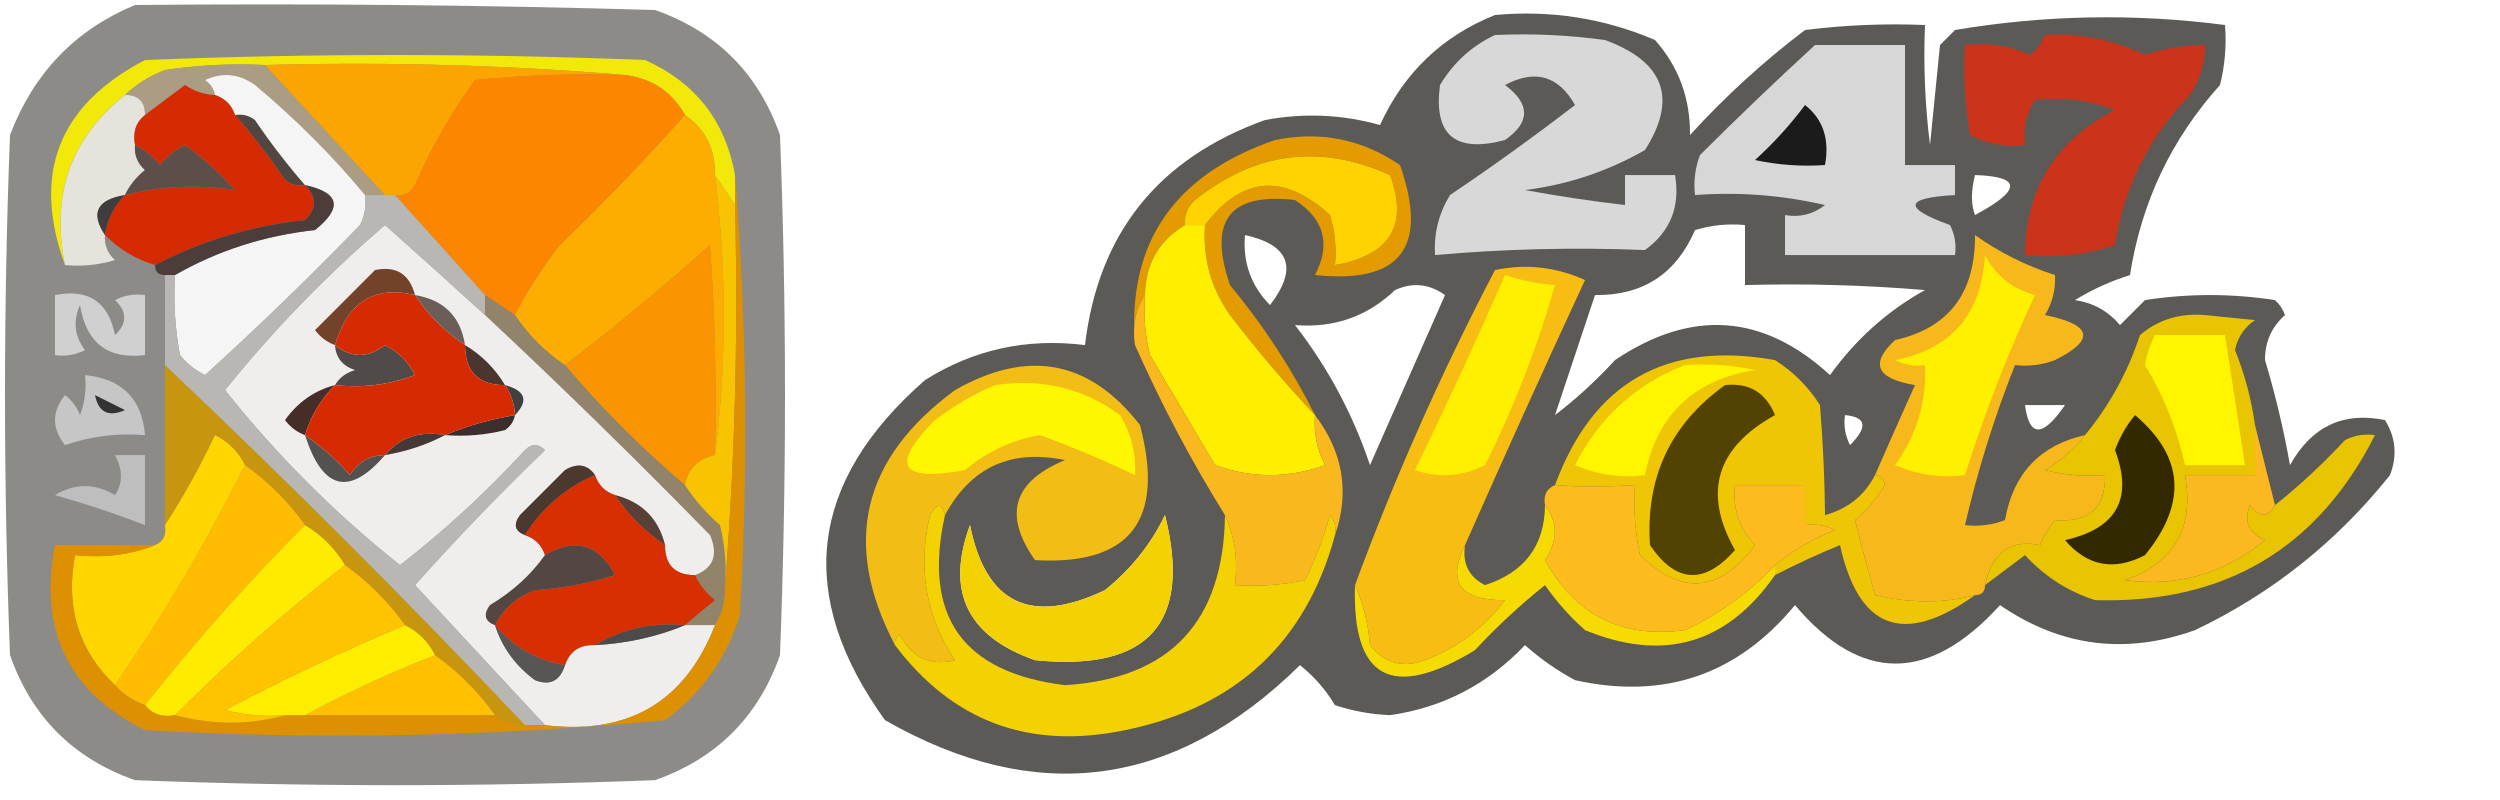 <svg width="1634" height="523" viewBox="0 0 1634 523" fill="none" xmlns="http://www.w3.org/2000/svg">
<path opacity="0.471" fill-rule="evenodd" clip-rule="evenodd" d="M88.236 3.268C201.547 2.179 314.838 3.268 428.108 6.536C468.413 20.701 495.646 47.941 509.808 88.255C514.165 201.572 514.165 314.889 509.808 428.205C495.646 468.52 468.413 495.759 428.108 509.924C314.817 514.283 201.526 514.283 88.236 509.924C47.93 495.759 20.697 468.52 6.536 428.205C2.178 314.889 2.178 201.572 6.536 88.255C21.916 47.823 49.149 19.494 88.236 3.268Z" fill="#0C0902"/>
<path opacity="0.671" fill-rule="evenodd" clip-rule="evenodd" d="M977.132 9.806C1013.55 6.469 1048.41 11.917 1081.71 26.15C1097.2 43.634 1104.83 64.336 1104.58 88.256C1127.68 62.963 1152.73 40.082 1179.75 19.612C1205.8 16.351 1231.94 15.261 1258.18 16.343C1257.09 42.584 1258.19 68.734 1261.45 94.793C1263.62 73.002 1265.81 51.21 1267.98 29.419C1271.25 26.15 1274.52 22.881 1277.79 19.612C1336.37 9.75 1395.19 8.661 1454.26 16.343C1455.32 29.597 1454.23 42.672 1450.99 55.569C1419.13 90.987 1399.52 132.391 1392.17 179.781C1379.44 183.767 1367.46 189.215 1356.22 196.125C1368.17 197.913 1377.98 203.36 1385.63 212.469C1391.08 207.021 1396.53 201.572 1401.97 196.125C1430.29 191.766 1458.62 191.766 1486.94 196.125C1489.93 198.831 1492.11 202.1 1493.48 205.931C1484.72 213.696 1480.36 223.502 1480.4 235.35C1487.19 257.894 1492.63 280.775 1496.74 303.993C1510.87 278.704 1531.57 268.898 1558.84 274.575C1565.87 285.859 1566.96 297.844 1562.1 310.531C1527.15 354.259 1484.67 388.036 1434.65 411.862C1389.27 428.117 1346.79 422.669 1307.2 395.518C1260.92 446.442 1216.26 446.442 1173.21 395.518C1135.56 441.125 1087.63 457.468 1029.42 444.55C1017.62 438.195 1006.73 430.568 996.74 421.668C972.341 447.292 942.929 462.546 908.504 467.431C896.124 466.909 884.144 464.73 872.556 460.893C866.418 450.738 858.791 442.022 849.68 434.743C767.718 515.19 677.306 527.175 578.436 470.7C519.704 389.152 528.418 315.061 604.58 248.425C636.313 228.426 671.175 220.799 709.156 225.544C717.783 152.573 756.999 103.542 826.804 78.45C852.144 73.686 877.203 74.776 901.968 81.719C917.589 47.563 942.648 23.592 977.132 9.806ZM1290.86 114.406C1321.47 115.406 1321.47 124.123 1290.86 140.556C1288.21 133.643 1288.21 124.926 1290.86 114.406ZM1016.35 271.306C1025.11 245.087 1033.82 218.937 1042.49 192.856C1073.72 193.22 1095.51 179.055 1107.85 150.362C1118.53 147.136 1129.43 146.046 1140.53 147.094C1140.53 160.169 1140.53 173.243 1140.53 186.318C1179.81 185.232 1219.02 186.322 1258.18 189.587C1233.64 203.211 1212.94 221.734 1196.09 245.156C1152.42 205.051 1105.58 201.782 1055.56 235.35C1043.34 248.684 1030.27 260.669 1016.35 271.306ZM813.732 153.631C843.085 160.159 848.536 175.413 830.072 199.393C817.634 186.704 812.189 171.45 813.732 153.631ZM846.412 212.469C871.863 214.519 893.647 206.892 911.772 189.587C923.268 184.374 934.164 185.463 944.452 192.856C928.112 229.902 911.772 266.947 895.432 303.993C884.19 270.603 867.85 240.095 846.412 212.469ZM1349.68 264.768C1335.06 285.998 1326.34 285.998 1323.54 264.768C1332.25 264.768 1340.97 264.768 1349.68 264.768ZM1205.89 271.306C1219.92 272.59 1221 279.127 1209.16 290.918C1206 284.721 1204.92 278.183 1205.89 271.306ZM761.444 336.681C779.104 407.342 750.783 438.94 676.476 431.475C632.127 415.916 617.965 386.497 633.992 343.219C644.319 394.677 673.73 408.842 722.228 385.712C739.182 372.072 752.254 355.728 761.444 336.681Z" fill="#0C0903"/>
<path fill-rule="evenodd" clip-rule="evenodd" d="M480.397 114.407C480.397 120.945 480.397 127.482 480.397 134.02C476.039 127.482 471.682 120.945 467.325 114.407C467.58 97.481 461.044 84.406 447.717 75.182C439.206 60.004 426.134 51.287 408.501 49.032C331.234 42.527 252.802 40.348 173.205 42.495C151.31 41.416 129.524 42.505 107.845 45.763C97.607 49.739 88.892 55.187 81.701 62.107C46.238 90.301 33.166 127.346 42.485 173.245C20.723 113.466 38.152 68.793 94.773 39.226C203.706 34.867 312.639 34.867 421.573 39.226C454.503 53.904 474.111 78.964 480.397 114.407Z" fill="#F2E90A"/>
<path fill-rule="evenodd" clip-rule="evenodd" d="M173.203 42.492C199.347 70.821 225.491 99.151 251.635 127.48C247.278 127.48 242.921 127.48 238.563 127.48C217.091 101.644 193.126 77.674 166.667 55.567C156.376 48.174 145.483 47.085 133.987 52.299C137.621 54.8 139.8 58.069 140.523 62.105C133.443 61.847 126.907 59.668 120.915 55.567C112.08 62.264 103.365 68.802 94.771 75.18C94.771 66.463 90.414 62.105 81.699 62.105C88.89 55.185 97.605 49.737 107.843 45.761C129.522 42.503 151.308 41.414 173.203 42.492Z" fill="#AB9D84"/>
<path fill-rule="evenodd" clip-rule="evenodd" d="M173.203 42.494C252.8 40.347 331.232 42.527 408.499 49.032C375.747 47.947 343.067 49.037 310.459 52.301C294.908 73.585 281.836 96.466 271.243 120.944C268.257 126.158 263.899 128.338 258.171 127.482C255.993 127.482 253.814 127.482 251.635 127.482C225.491 99.153 199.347 70.823 173.203 42.494Z" fill="#FCA500"/>
<path fill-rule="evenodd" clip-rule="evenodd" d="M81.701 62.105C90.415 62.105 94.773 66.464 94.773 75.18C88.864 79.816 86.686 86.353 88.237 94.793C87.676 101.304 89.855 106.751 94.773 111.137C89.018 115.767 84.66 121.215 81.701 127.48C63.34 130.473 58.983 139.19 68.629 153.63C68.068 160.141 70.247 165.589 75.165 169.974C64.484 173.2 53.591 174.29 42.485 173.243C33.166 127.344 46.238 90.299 81.701 62.105Z" fill="#E4E3DC"/>
<path fill-rule="evenodd" clip-rule="evenodd" d="M408.5 49.031C426.133 51.286 439.205 60.002 447.716 75.181C421.812 104.368 394.58 132.697 366.016 160.168C354.579 174.775 344.775 190.029 336.604 205.931C330.068 201.572 323.532 197.214 316.996 192.856C297.388 171.064 277.78 149.272 258.172 127.481C263.9 128.337 268.258 126.157 271.244 120.943C281.837 96.465 294.909 73.584 310.46 52.3C343.067 49.036 375.747 47.946 408.5 49.031Z" fill="#FD8600"/>
<path fill-rule="evenodd" clip-rule="evenodd" d="M153.596 75.181C158.425 74.325 162.783 75.415 166.668 78.45C176.827 93.4 187.721 107.565 199.348 120.944C194.518 121.8 190.161 120.71 186.276 117.675C176.116 102.724 165.223 88.56 153.596 75.181Z" fill="#524641"/>
<path fill-rule="evenodd" clip-rule="evenodd" d="M238.564 127.482C239.541 134.36 238.451 140.897 235.296 147.095C202.519 180.971 168.75 213.658 133.988 245.157C127.598 242.041 122.151 237.683 117.648 232.082C114.397 214.784 113.307 197.35 114.38 179.782C142.273 163.788 172.775 153.981 205.884 150.363C224.14 135.722 221.961 125.916 199.348 120.945C187.721 107.566 176.827 93.402 166.668 78.451C162.783 75.416 158.425 74.326 153.596 75.182C151.417 68.645 147.06 64.286 140.524 62.107C139.8 58.071 137.622 54.802 133.988 52.301C145.483 47.087 156.377 48.177 166.668 55.57C193.127 77.676 217.091 101.647 238.564 127.482Z" fill="#F5F5F5"/>
<path fill-rule="evenodd" clip-rule="evenodd" d="M140.525 62.108C147.061 64.287 151.418 68.645 153.597 75.183C165.224 88.562 176.117 102.726 186.277 117.677C190.162 120.712 194.519 121.802 199.349 120.945C207.089 128.711 207.089 136.338 199.349 143.827C164.296 147.521 131.616 157.327 101.309 173.245C88.817 169.486 77.923 162.949 68.629 153.633C70.151 143.423 74.508 134.706 81.701 127.483C105.483 121.571 129.448 120.482 153.597 124.214C143.679 113.198 132.786 103.391 120.917 94.795C114.527 97.912 109.081 102.27 104.577 107.87C99.948 102.114 94.501 97.755 88.237 94.795C86.686 86.355 88.864 79.818 94.773 75.183C103.367 68.805 112.082 62.267 120.917 55.57C126.909 59.671 133.445 61.85 140.525 62.108Z" fill="#D62B02"/>
<path fill-rule="evenodd" clip-rule="evenodd" d="M1186.28 29.418C1205.89 29.418 1225.5 29.418 1245.11 29.418C1245.11 55.568 1245.11 81.718 1245.11 107.868C1256 107.868 1266.89 107.868 1277.79 107.868C1277.79 114.405 1277.79 120.943 1277.79 127.48C1244.59 129.327 1243.5 135.865 1274.52 147.093C1277.68 153.291 1278.76 159.828 1277.79 166.705C1240.75 166.705 1203.72 166.705 1166.68 166.705C1166.68 157.989 1166.68 149.272 1166.68 140.555C1176.34 142.268 1185.05 140.089 1192.82 134.018C1164.83 127.531 1136.51 125.352 1107.85 127.48C1106.83 118.502 1107.92 109.785 1111.12 101.33C1136.03 76.502 1161.09 52.531 1186.28 29.418Z" fill="#D7D7D7"/>
<path opacity="0.969" fill-rule="evenodd" clip-rule="evenodd" d="M1179.75 68.644C1191.57 77.914 1195.92 90.989 1192.82 107.87C1177.42 108.937 1162.17 107.847 1147.07 104.601C1159.31 93.462 1170.21 81.476 1179.75 68.644Z" fill="#161616"/>
<path fill-rule="evenodd" clip-rule="evenodd" d="M88.235 94.793C94.499 97.753 99.946 102.112 104.575 107.868C109.079 102.267 114.526 97.909 120.915 94.793C132.784 103.389 143.677 113.195 153.595 124.212C129.447 120.479 105.482 121.569 81.699 127.48C84.659 121.215 89.016 115.767 94.771 111.137C89.853 106.751 87.674 101.304 88.235 94.793Z" fill="#5E4E4A"/>
<path fill-rule="evenodd" clip-rule="evenodd" d="M859.484 271.305C840.079 250.765 821.562 228.973 803.928 205.93C791.457 188.237 786.013 168.624 787.588 147.093C811.739 115.183 838.968 113.004 869.288 140.555C872.517 151.238 873.602 162.134 872.556 173.243C908.7 166.788 920.681 147.176 908.504 114.405C862.948 93.799 820.464 99.246 781.052 130.749C776.137 135.135 773.954 140.582 774.516 147.093C757.444 157.24 748.732 172.494 748.372 192.855C742.156 202.13 739.98 213.026 741.836 225.543C736.66 158.991 767.163 114.318 833.34 91.524C862.909 85.474 890.144 90.922 915.04 107.868C933.949 161.716 915.432 185.687 859.484 179.78C869.974 159.643 865.615 143.299 846.412 130.749C803.582 125.76 789.425 144.283 803.928 186.318C825.837 212.786 844.353 241.115 859.484 271.305Z" fill="#E49B00"/>
<path fill-rule="evenodd" clip-rule="evenodd" d="M787.588 147.095C783.229 147.095 778.876 147.095 774.516 147.095C773.954 140.584 776.137 135.136 781.052 130.751C820.464 99.248 862.948 93.8 908.504 114.407C920.681 147.178 908.7 166.79 872.556 173.245C873.602 162.136 872.517 151.24 869.288 140.557C838.968 113.006 811.739 115.185 787.588 147.095Z" fill="#FFD200"/>
<path fill-rule="evenodd" clip-rule="evenodd" d="M977.133 22.88C1001.2 21.799 1025.16 22.889 1049.03 26.149C1087.86 40.448 1096.58 64.419 1075.17 98.061C1050.78 112.004 1024.64 120.721 996.741 124.211C1018.49 128.201 1040.28 131.47 1062.1 134.018C1062.1 127.48 1062.1 120.943 1062.1 114.405C1073 114.405 1083.89 114.405 1094.78 114.405C1098.32 135.009 1091.78 151.352 1075.17 163.436C1029.24 161.569 983.486 162.658 937.917 166.705C937.08 152.619 940.348 139.544 947.721 127.48C975.78 108.589 1003.01 88.977 1029.42 68.643C1018.58 49.466 1003.32 45.108 983.669 55.568C1000.3 67.935 1000.3 79.921 983.669 91.524C951.002 100.217 936.845 88.232 941.185 55.568C950.022 40.865 962.002 29.969 977.133 22.88Z" fill="#D8D8D8"/>
<path fill-rule="evenodd" clip-rule="evenodd" d="M81.7 127.48C74.507 134.704 70.15 143.42 68.628 153.63C58.982 139.19 63.339 130.473 81.7 127.48Z" fill="#413D3D"/>
<path fill-rule="evenodd" clip-rule="evenodd" d="M1336.61 22.88C1359.57 21.621 1381.36 25.979 1401.97 35.955C1414.74 31.669 1427.81 29.489 1441.19 29.417C1441.25 41.239 1437.98 52.135 1431.38 62.105C1404.63 89.486 1388.29 122.174 1382.36 160.167C1363.23 166.601 1343.62 168.78 1323.54 166.705C1323.98 123.354 1343.59 91.757 1382.36 71.911C1365.2 65.406 1347.77 63.227 1330.08 65.373C1324.32 74.239 1322.14 84.045 1323.54 94.792C1310.68 96.357 1298.7 94.178 1287.59 88.254C1284.34 68.762 1283.25 49.15 1284.32 29.417C1299.3 27.741 1313.47 29.92 1326.81 35.955C1331.49 32.397 1334.76 28.038 1336.61 22.88Z" fill="#CB331A"/>
<path fill-rule="evenodd" clip-rule="evenodd" d="M199.349 120.945C221.962 125.916 224.141 135.723 205.885 150.364C172.776 153.982 142.274 163.788 114.381 179.783C112.202 179.783 110.023 179.783 107.845 179.783C103.487 179.783 101.309 177.604 101.309 173.245C131.615 157.327 164.295 147.521 199.349 143.827C207.089 136.338 207.089 128.711 199.349 120.945Z" fill="#4C3D3A"/>
<path fill-rule="evenodd" clip-rule="evenodd" d="M447.716 75.18C461.042 84.404 467.578 97.479 467.324 114.405C474.943 176.437 474.943 237.454 467.324 297.455C468.41 251.641 467.321 205.878 464.056 160.167C433.292 187.702 401.701 213.852 369.284 238.617C356.212 229.901 345.318 219.005 336.604 205.93C344.775 190.028 354.579 174.774 366.016 160.167C394.579 132.695 421.812 104.366 447.716 75.18Z" fill="#FDAD00"/>
<path fill-rule="evenodd" clip-rule="evenodd" d="M35.947 192.857C57.783 188.561 70.855 197.278 75.163 219.007C83.209 211.484 83.209 203.857 75.163 196.125C81.359 192.969 87.895 191.879 94.771 192.857C94.771 205.932 94.771 219.007 94.771 232.082C70.431 235.022 56.27 224.127 52.287 199.394C47.579 209.935 48.669 219.741 55.555 228.813C49.359 231.969 42.823 233.059 35.947 232.082C35.947 219.007 35.947 205.932 35.947 192.857Z" fill="#D0D0D0"/>
<path fill-rule="evenodd" clip-rule="evenodd" d="M467.323 297.455C456.279 299.785 449.743 306.323 447.715 317.068C419.393 293.097 393.249 266.947 369.283 238.618C401.701 213.853 433.292 187.703 464.055 160.168C467.321 205.879 468.41 251.641 467.323 297.455Z" fill="#FA9400"/>
<path fill-rule="evenodd" clip-rule="evenodd" d="M774.516 147.094C778.875 147.094 783.228 147.094 787.588 147.094C786.012 168.625 791.457 188.238 803.928 205.931C821.562 228.974 840.078 250.766 859.484 271.306C858.549 282.828 860.732 293.724 866.02 303.994C842.052 312.71 818.091 312.71 794.124 303.994C779.96 280.023 765.803 256.052 751.64 232.081C748.404 219.185 747.313 206.11 748.372 192.856C748.731 172.495 757.444 157.241 774.516 147.094Z" fill="#FFEE00"/>
<path fill-rule="evenodd" clip-rule="evenodd" d="M55.555 245.156C79.771 247.585 92.843 260.66 94.771 284.381C76.802 282.903 59.373 285.082 42.483 290.919C33.769 280.023 33.769 269.127 42.483 258.231C47.009 261.665 50.277 266.023 52.287 271.306C55.49 262.852 56.579 254.135 55.555 245.156Z" fill="#C6C6C6"/>
<path fill-rule="evenodd" clip-rule="evenodd" d="M62.092 258.23C68.454 261.412 74.99 264.681 81.7 268.037C70.866 272.778 64.331 269.509 62.092 258.23Z" fill="#333333"/>
<path fill-rule="evenodd" clip-rule="evenodd" d="M316.996 192.855C323.532 197.214 330.068 201.572 336.604 205.93C345.319 219.005 356.212 229.902 369.284 238.618C393.25 266.947 419.394 293.097 447.716 317.068C453.976 326.623 461.601 335.34 470.592 343.218C473.831 356.114 474.92 369.189 473.86 382.443C474.301 391.979 472.122 400.696 467.324 408.593C460.788 408.593 454.252 408.593 447.716 408.593C453.79 403.266 460.326 397.818 467.324 392.249C461.569 387.619 457.212 382.171 454.252 375.905C466.306 371.304 469.574 362.587 464.056 349.755C415.721 300.311 366.701 252.37 316.996 205.93C316.996 201.572 316.996 197.214 316.996 192.855Z" fill="#92846B"/>
<path fill-rule="evenodd" clip-rule="evenodd" d="M316.997 205.931C366.702 252.37 415.722 300.312 464.057 349.756C469.574 362.588 466.306 371.305 454.253 375.906C441.181 375.906 434.645 369.369 434.645 356.294C430.436 339.009 419.542 328.113 401.965 323.606C395.429 321.427 391.071 317.069 388.893 310.531C383.987 303.513 377.451 302.424 369.285 307.262C359.481 317.069 349.677 326.875 339.873 336.681C335.352 342.806 336.441 347.163 343.141 349.756C349.677 351.935 354.034 356.294 356.213 362.831C347.048 375.794 335.065 386.69 320.265 395.519C315.744 401.643 316.833 406.001 323.533 408.594C328.125 423.079 336.839 435.064 349.677 444.55C359.465 448.372 366.001 445.104 369.285 434.744C372.377 425.55 378.913 421.191 388.893 421.669C409.986 420.517 429.594 416.159 447.717 408.594C454.253 408.594 460.789 408.594 467.325 408.594C447.82 458.709 410.782 480.5 356.213 473.969C328.033 443.593 299.709 413.084 271.245 382.444C298.377 352.033 326.701 322.614 356.213 294.188C351.855 289.829 347.498 289.829 343.141 294.188C317.791 321.739 290.558 346.8 261.441 369.369C218.957 335.591 180.83 297.456 147.061 254.963C178.455 215.93 213.313 179.973 251.637 147.094C273.899 166.817 295.686 186.43 316.997 205.931Z" fill="#EFEEED"/>
<path fill-rule="evenodd" clip-rule="evenodd" d="M336.604 271.305C335.88 275.341 333.702 278.61 330.068 281.111C317.174 284.35 304.102 285.439 290.852 284.38C304.948 278.452 320.2 274.094 336.604 271.305Z" fill="#3C2E2C"/>
<path fill-rule="evenodd" clip-rule="evenodd" d="M218.955 251.695C209.642 260.992 203.106 271.888 199.347 284.383C194.19 282.534 189.832 279.265 186.275 274.577C194.702 262.795 205.595 255.168 218.955 251.695Z" fill="#472D27"/>
<path fill-rule="evenodd" clip-rule="evenodd" d="M330.068 251.695C343.479 255.309 345.658 261.846 336.604 271.308C336.232 264.058 334.054 257.52 330.068 251.695Z" fill="#404040"/>
<path fill-rule="evenodd" clip-rule="evenodd" d="M218.955 225.543C229.639 234.137 240.533 234.137 251.635 225.543C260.35 229.902 266.886 236.439 271.243 245.155C254.338 251.562 236.909 253.742 218.955 251.693C221.684 246.976 226.041 243.707 232.027 241.887C223.818 239.161 219.461 233.714 218.955 225.543Z" fill="#504A48"/>
<path fill-rule="evenodd" clip-rule="evenodd" d="M303.924 225.543C314.817 232.08 323.532 240.797 330.068 251.693C312.8 251.773 304.085 243.057 303.924 225.543Z" fill="#4B362F"/>
<path fill-rule="evenodd" clip-rule="evenodd" d="M271.244 192.856C279.64 205.614 290.534 216.51 303.924 225.543C304.084 243.057 312.8 251.774 330.068 251.693C334.053 257.518 336.232 264.056 336.604 271.306C320.2 274.095 304.948 278.453 290.852 284.381C274.446 281.462 261.374 285.82 251.636 297.456C241.718 297.525 234.092 301.883 228.76 310.531C219.797 300.454 209.993 291.737 199.348 284.381C203.106 271.886 209.642 260.989 218.956 251.693C236.909 253.742 254.338 251.562 271.244 245.156C266.886 236.439 260.35 229.902 251.636 225.543C240.534 234.137 229.64 234.137 218.956 225.543C227.235 197.323 244.665 186.427 271.244 192.856Z" fill="#D62A02"/>
<path fill-rule="evenodd" clip-rule="evenodd" d="M271.244 192.855C290.181 196.001 301.074 206.896 303.924 225.543C290.534 216.509 279.641 205.614 271.244 192.855Z" fill="#6B5E59"/>
<path fill-rule="evenodd" clip-rule="evenodd" d="M271.245 192.856C244.666 186.427 227.237 197.323 218.957 225.544C213.799 223.695 209.442 220.426 205.885 215.738C218.957 202.663 232.029 189.588 245.101 176.513C258.919 173.624 267.634 179.071 271.245 192.856Z" fill="#73422A"/>
<path fill-rule="evenodd" clip-rule="evenodd" d="M199.348 284.383C209.993 291.739 219.797 300.456 228.76 310.533C234.092 301.885 241.718 297.527 251.636 297.458C228.252 324.6 210.823 320.242 199.348 284.383Z" fill="#545151"/>
<path fill-rule="evenodd" clip-rule="evenodd" d="M290.853 284.382C279.072 290.646 266 295.005 251.637 297.457C261.375 285.822 274.447 281.463 290.853 284.382Z" fill="#443937"/>
<path fill-rule="evenodd" clip-rule="evenodd" d="M75.163 297.457C81.699 297.457 88.235 297.457 94.771 297.457C94.771 312.711 94.771 327.966 94.771 343.22C75.901 335.901 56.293 329.363 35.947 323.607C48.916 315.723 61.987 315.723 75.163 323.607C80.337 315.763 80.337 307.047 75.163 297.457Z" fill="#BEBEBE"/>
<path fill-rule="evenodd" clip-rule="evenodd" d="M107.844 238.617C188.454 314.888 266.886 393.338 343.14 473.967C335.891 473.595 329.355 471.416 323.532 467.43C312.638 452.176 299.566 439.101 284.316 428.205C279.958 419.488 273.422 412.951 264.708 408.592C253.814 393.338 240.742 380.263 225.492 369.367C218.956 358.471 210.241 349.755 199.348 343.217C188.454 327.963 175.382 314.888 160.132 303.992C155.915 295.416 149.379 288.879 140.524 284.38C130.799 305.051 119.906 324.664 107.844 343.217C107.844 308.351 107.844 273.484 107.844 238.617Z" fill="#C8950F"/>
<path fill-rule="evenodd" clip-rule="evenodd" d="M467.325 114.406C471.682 120.944 476.039 127.481 480.397 134.019C482.545 217.988 480.367 300.797 473.861 382.444C474.92 369.19 473.831 356.115 470.593 343.219C461.602 335.34 453.976 326.624 447.717 317.069C449.744 306.324 456.28 299.786 467.325 297.456C474.944 237.455 474.944 176.439 467.325 114.406Z" fill="#F8C300"/>
<path fill-rule="evenodd" clip-rule="evenodd" d="M617.652 336.681C615.625 328.586 612.357 328.586 607.848 336.681C599.655 371.324 605.102 402.922 624.188 431.475C608.479 435.595 596.497 430.147 588.24 415.131C585.633 416.625 584.544 418.804 584.972 421.669C550.14 355.392 563.212 299.823 624.188 254.963C671.874 227.792 712.182 235.418 745.104 277.844C761.529 340.229 738.653 369.648 676.476 366.1C655.56 336.492 662.096 314.7 696.084 300.725C660.717 293.361 634.574 305.346 617.652 336.681Z" fill="#F2BD15"/>
<path fill-rule="evenodd" clip-rule="evenodd" d="M650.333 251.693C680.804 247.144 708.039 253.681 732.033 271.305C739.405 283.369 742.673 296.444 741.837 310.53C722.222 301.105 701.529 292.389 679.745 284.38C661.32 287.604 644.978 295.231 630.725 307.262C588.179 315.148 581.643 304.252 611.117 274.574C623.744 265.039 636.816 257.412 650.333 251.693Z" fill="#FFF601"/>
<path fill-rule="evenodd" clip-rule="evenodd" d="M238.564 127.48C242.921 127.48 247.278 127.48 251.636 127.48C253.814 127.48 255.993 127.48 258.172 127.48C277.78 149.272 297.388 171.064 316.996 192.855C316.996 197.214 316.996 201.572 316.996 205.93C295.685 186.429 273.899 166.817 251.636 147.093C213.313 179.973 178.454 215.929 147.06 254.962C180.829 297.455 218.956 335.591 261.44 369.368C290.557 346.799 317.791 321.738 343.14 294.187C347.497 289.828 351.854 289.828 356.212 294.187C326.7 322.613 298.377 352.032 271.244 382.443C299.709 413.084 328.032 443.592 356.212 473.968C351.854 473.968 347.497 473.968 343.14 473.968C266.886 393.339 188.454 314.889 107.844 238.618C107.844 219.005 107.844 199.393 107.844 179.78C110.022 179.78 112.201 179.78 114.38 179.78C113.307 197.349 114.397 214.782 117.648 232.08C122.152 237.681 127.598 242.039 133.988 245.155C168.75 213.656 202.52 180.969 235.296 147.093C238.451 140.895 239.541 134.358 238.564 127.48Z" fill="#B8B7B3"/>
<path fill-rule="evenodd" clip-rule="evenodd" d="M1225.5 310.531C1229.05 310.923 1231.23 313.102 1232.04 317.069C1226.72 325.658 1220.19 333.285 1212.43 339.95C1216.48 356.116 1220.83 372.46 1225.5 388.981C1249.01 394.412 1270.79 394.412 1290.86 388.981C1244.28 422.319 1214.87 411.423 1202.62 356.294C1188.11 362.216 1173.94 368.754 1160.14 375.906C1160.14 373.727 1160.14 371.548 1160.14 369.369C1171.53 359.842 1184.6 352.214 1199.36 346.487C1193.16 343.331 1186.62 342.241 1179.75 343.219C1179.75 334.502 1179.75 325.785 1179.75 317.069C1164.5 317.069 1149.24 317.069 1134 317.069C1132.34 332.283 1136.7 345.358 1147.07 356.294C1124.05 387.3 1099 389.479 1071.9 362.831C1068.66 347.731 1067.57 332.476 1068.64 317.069C1049.18 318.275 1031.75 318.275 1016.35 317.069C1041.18 249.829 1089.11 222.589 1160.14 235.35C1172.12 242.977 1181.92 252.783 1189.55 264.769C1191.55 289.847 1192.64 313.818 1192.82 336.681C1207.76 332.544 1218.65 323.827 1225.5 310.531Z" fill="#EEC605"/>
<path fill-rule="evenodd" clip-rule="evenodd" d="M1101.32 238.619C1116.72 237.551 1131.97 238.641 1147.07 241.888C1106.9 248.292 1082.94 271.173 1075.17 310.531C1059.33 312.542 1044.08 310.363 1029.42 303.994C1045.37 272.763 1069.33 250.971 1101.32 238.619Z" fill="#FFF501"/>
<path opacity="0.704" fill-rule="evenodd" clip-rule="evenodd" d="M1127.46 251.693C1143.22 250.02 1154.12 256.557 1160.14 271.306C1121.58 292.679 1112.86 322.098 1134 359.562C1113.88 382.292 1095.36 381.202 1078.44 356.293C1075.47 312.138 1091.81 277.271 1127.46 251.693Z" fill="#120E02"/>
<path fill-rule="evenodd" clip-rule="evenodd" d="M388.893 310.531C369.759 318.751 354.509 331.826 343.141 349.756C336.442 347.164 335.352 342.806 339.873 336.681C349.677 326.875 359.481 317.069 369.285 307.263C377.451 302.424 383.987 303.513 388.893 310.531Z" fill="#4B3930"/>
<path fill-rule="evenodd" clip-rule="evenodd" d="M401.965 323.605C419.543 328.112 430.436 339.008 434.645 356.293C421.255 347.259 410.362 336.364 401.965 323.605Z" fill="#584036"/>
<path fill-rule="evenodd" clip-rule="evenodd" d="M160.132 303.992C175.383 314.888 188.455 327.963 199.348 343.217C162.25 380.331 127.392 419.556 94.772 460.892C86.867 458.067 80.331 453.709 75.164 447.817C106.759 402.083 135.082 354.141 160.132 303.992Z" fill="#FFBC00"/>
<path fill-rule="evenodd" clip-rule="evenodd" d="M1362.76 284.383C1355.74 293.435 1347.02 301.062 1336.61 307.264C1349.51 310.503 1362.58 311.593 1375.83 310.533C1376.27 331.884 1365.38 341.691 1343.15 339.952C1339.06 344.857 1335.79 350.306 1333.34 356.295C1314.23 352.244 1302.25 360.96 1297.4 382.445C1297.4 386.804 1295.22 388.983 1290.86 388.983C1270.79 394.414 1249.01 394.414 1225.5 388.983C1220.83 372.461 1216.48 356.117 1212.43 339.952C1220.19 333.287 1226.72 325.66 1232.04 317.07C1231.23 313.104 1229.05 310.925 1225.5 310.533C1234.02 291.029 1242.73 271.417 1251.64 251.695C1226.34 247.506 1221.98 237.7 1238.57 222.277C1273.75 214.401 1291.17 191.52 1290.86 153.633C1306.64 164.907 1324.06 173.623 1343.15 179.783C1343.66 189.135 1341.49 197.851 1336.61 205.933C1367.59 212.224 1369.77 222.03 1343.15 235.352C1334.7 238.555 1325.98 239.645 1317 238.62C1303.48 272.659 1292.59 307.526 1284.32 343.22C1293.3 344.245 1302.02 343.155 1310.47 339.952C1315.78 309.584 1333.21 291.061 1362.76 284.383Z" fill="#F7B81B"/>
<path fill-rule="evenodd" clip-rule="evenodd" d="M1297.4 166.707C1304.1 179.88 1314.99 188.597 1330.08 192.857C1312.28 230.993 1297.03 270.218 1284.32 310.532C1268.48 312.543 1253.23 310.363 1238.57 303.995C1252.74 284.396 1259.28 262.604 1258.18 238.62C1251.3 239.597 1244.77 238.507 1238.57 235.351C1275.51 228.2 1295.12 205.319 1297.4 166.707Z" fill="#FFF000"/>
<path fill-rule="evenodd" clip-rule="evenodd" d="M1473.87 277.844C1478.23 295.277 1482.58 312.71 1486.94 330.144C1482.44 338.47 1476.99 338.47 1470.6 330.144C1466.3 340.656 1469.57 348.283 1480.4 353.025C1453.57 375.054 1423.06 383.77 1388.9 379.175C1421.26 367.878 1434.33 344.997 1428.12 310.531C1443.36 310.531 1458.62 310.531 1473.87 310.531C1473.87 299.635 1473.87 288.74 1473.87 277.844Z" fill="#FBB821"/>
<path fill-rule="evenodd" clip-rule="evenodd" d="M1473.87 277.843C1473.87 288.739 1473.87 299.634 1473.87 310.53C1458.62 310.53 1443.36 310.53 1428.12 310.53C1434.33 344.996 1421.26 367.877 1388.9 379.174C1423.06 383.769 1453.57 375.053 1480.4 353.024C1469.57 348.283 1466.3 340.655 1470.6 330.143C1476.99 338.469 1482.44 338.469 1486.94 330.143C1503.04 317.322 1518.29 303.158 1532.69 287.649C1538.89 284.493 1545.42 283.403 1552.3 284.381C1514.68 358.804 1453.68 394.76 1369.29 392.249C1351.55 386.512 1336.29 376.706 1323.54 362.83C1314.7 369.528 1305.99 376.065 1297.4 382.443C1302.25 360.958 1314.23 352.242 1333.34 356.293C1335.79 350.303 1339.06 344.855 1343.15 339.949C1365.38 341.688 1376.27 331.882 1375.83 310.53C1362.58 311.59 1349.51 310.501 1336.61 307.262C1347.02 301.06 1355.74 293.432 1362.76 284.381C1378.7 265.061 1390.68 243.269 1398.7 219.005C1410.61 208.902 1424.78 204.545 1441.19 205.931C1452.08 207.02 1462.97 208.109 1473.87 209.199C1466.85 214.029 1462.49 220.566 1460.8 228.812C1467.2 244.719 1471.55 261.063 1473.87 277.843Z" fill="#E8C402"/>
<path fill-rule="evenodd" clip-rule="evenodd" d="M1408.51 219.008C1423.76 219.008 1439.01 219.008 1454.26 219.008C1458.62 247.337 1462.97 275.666 1467.33 303.995C1454.26 303.995 1441.19 303.995 1428.12 303.995C1423.01 280.709 1414.29 258.917 1401.97 238.62C1403.18 231.536 1405.36 224.998 1408.51 219.008Z" fill="#FFF500"/>
<path opacity="0.834" fill-rule="evenodd" clip-rule="evenodd" d="M1395.44 271.305C1427.47 298.384 1429.65 328.892 1401.97 362.83C1381.74 373.382 1364.32 370.113 1349.68 353.023C1383.49 345.491 1394.39 325.878 1382.36 294.186C1385.49 285.67 1389.85 278.043 1395.44 271.305Z" fill="#0F0B01"/>
<path fill-rule="evenodd" clip-rule="evenodd" d="M1009.81 330.145C1018.35 341.41 1018.35 353.395 1009.81 366.101C1029.6 402.145 1060.09 417.399 1101.32 411.863C1123.79 401.333 1143.39 387.169 1160.14 369.37C1160.14 371.548 1160.14 373.728 1160.14 375.907C1128.69 420.974 1087.3 432.959 1035.96 411.863C1026.03 403.029 1017.31 393.223 1009.81 382.445C993.576 395.408 978.327 409.573 964.059 424.938C909.797 457.946 883.653 443.781 885.627 382.445C890.915 394.161 894.183 407.236 895.431 421.67C905.013 433.6 916.994 436.869 931.379 431.476C952.504 423.431 969.935 410.356 983.667 392.251C954.34 392.574 945.621 380.589 957.523 356.295C955.706 368.365 960.066 377.082 970.595 382.445C996.511 374.037 1009.58 356.603 1009.81 330.145Z" fill="#F5DB02"/>
<path fill-rule="evenodd" clip-rule="evenodd" d="M748.372 192.855C747.313 206.109 748.405 219.184 751.64 232.08C765.804 256.052 779.961 280.022 794.124 303.993C818.092 312.709 842.053 312.709 866.02 303.993C860.732 293.723 858.549 282.827 859.484 271.305C877.883 295.569 882.236 321.719 872.556 349.755C873.412 344.925 872.321 340.566 869.288 336.68C865.092 351.468 859.647 365.632 852.948 379.174C837.85 382.421 822.601 383.511 807.196 382.443C809.17 365.712 806.987 350.458 800.66 336.68C778.693 301.433 759.085 264.387 741.836 225.543C739.98 213.026 742.156 202.13 748.372 192.855Z" fill="#F9B81E"/>
<path fill-rule="evenodd" clip-rule="evenodd" d="M957.525 356.294C945.623 380.588 954.342 392.573 983.669 392.25C969.937 410.356 952.505 423.431 931.381 431.475C916.995 436.868 905.015 433.6 895.433 421.669C894.185 407.236 890.917 394.161 885.629 382.444C911.675 311.94 942.178 243.296 977.133 176.513C997.355 172.252 1016.96 174.431 1035.96 183.05C1009.05 241.077 982.911 298.825 957.525 356.294Z" fill="#F7BD13"/>
<path fill-rule="evenodd" clip-rule="evenodd" d="M983.668 179.781C994.236 183.298 1005.13 185.477 1016.35 186.319C1004.85 226.792 989.602 266.017 970.596 303.994C955.792 311.495 940.543 312.585 924.844 307.263C945.367 265.119 964.975 222.625 983.668 179.781Z" fill="#FEF000"/>
<path fill-rule="evenodd" clip-rule="evenodd" d="M1016.35 317.07C1031.75 318.276 1049.18 318.276 1068.64 317.07C1067.57 332.478 1068.66 347.732 1071.9 362.833C1099 389.48 1124.05 387.301 1147.07 356.295C1136.7 345.36 1132.34 332.285 1134 317.07C1149.24 317.07 1164.5 317.07 1179.75 317.07C1179.75 325.787 1179.75 334.504 1179.75 343.22C1186.62 342.243 1193.16 343.333 1199.36 346.489C1184.6 352.216 1171.53 359.843 1160.14 369.37C1143.39 387.169 1123.79 401.334 1101.32 411.864C1060.09 417.4 1029.6 402.145 1009.81 366.102C1018.35 353.396 1018.35 341.411 1009.81 330.145C1008.69 323.663 1010.87 319.304 1016.35 317.07Z" fill="#FEBB1E"/>
<path fill-rule="evenodd" clip-rule="evenodd" d="M160.131 303.995C135.081 354.144 106.759 402.086 75.163 447.82C51.411 425.324 42.696 396.995 49.02 362.833C67.879 364.836 85.308 362.657 101.307 356.295C106.786 354.061 108.965 349.703 107.843 343.22C119.906 324.667 130.799 305.054 140.523 284.383C149.379 288.882 155.915 295.419 160.131 303.995Z" fill="#FFD600"/>
<path fill-rule="evenodd" clip-rule="evenodd" d="M388.891 310.531C391.07 317.069 395.427 321.427 401.963 323.606C410.36 336.365 421.254 347.26 434.643 356.294C434.643 369.369 441.179 375.906 454.251 375.906C457.211 382.172 461.568 387.619 467.323 392.25C460.325 397.819 453.789 403.266 447.715 408.594C425.956 406.733 406.348 411.09 388.891 421.669C378.911 421.192 372.375 425.55 369.283 434.744C350.961 431.728 335.71 423.011 323.531 408.594C329.041 397.655 337.756 390.027 349.675 385.713C367.494 384.525 384.923 381.257 401.963 375.906C391.313 355.65 376.062 351.292 356.211 362.831C354.033 356.294 349.675 351.935 343.139 349.756C354.507 331.826 369.758 318.751 388.891 310.531Z" fill="#D82F02"/>
<path fill-rule="evenodd" clip-rule="evenodd" d="M199.347 343.219C210.241 349.756 218.955 358.473 225.491 369.369C186.347 399.813 149.31 432.501 114.379 467.431C105.942 468.983 99.406 466.804 94.772 460.894C127.391 419.557 162.25 380.332 199.347 343.219Z" fill="#FFEB00"/>
<path fill-rule="evenodd" clip-rule="evenodd" d="M617.651 336.681C602.942 402.595 629.086 439.641 696.083 447.818C764.803 443.592 799.659 406.546 800.659 336.681C806.986 350.458 809.169 365.712 807.195 382.443C822.601 383.511 837.849 382.421 852.947 379.175C859.647 365.632 865.091 351.468 869.287 336.681C872.32 340.567 873.411 344.925 872.555 349.756C853.575 419.919 807.823 462.413 735.299 477.237C672.861 490.215 622.749 471.692 584.971 421.668C584.544 418.804 585.633 416.624 588.239 415.131C596.496 430.147 608.479 435.595 624.187 431.475C605.101 402.921 599.655 371.324 607.847 336.681C612.357 328.586 615.625 328.586 617.651 336.681ZM761.443 336.681C752.254 355.728 739.182 372.072 722.227 385.712C673.73 408.842 644.319 394.677 633.991 343.218C617.965 386.497 632.127 415.916 676.475 431.475C750.783 438.94 779.104 407.341 761.443 336.681Z" fill="#F4D103"/>
<path fill-rule="evenodd" clip-rule="evenodd" d="M480.396 114.406C487.984 209.162 489.073 305.046 483.664 402.056C474.698 430.571 458.358 453.452 434.644 470.7C321.95 481.409 208.658 483.589 94.772 477.237C44.835 452.511 25.227 412.196 35.948 356.294C57.735 356.294 79.522 356.294 101.308 356.294C85.308 362.655 67.879 364.834 49.02 362.831C42.697 396.993 51.411 425.323 75.164 447.819C80.331 453.711 86.867 458.069 94.772 460.894C99.406 466.804 105.942 468.983 114.38 467.431C139.397 473.956 163.363 473.956 186.276 467.431C190.633 467.431 194.99 467.431 199.348 467.431C240.742 467.431 282.137 467.431 323.532 467.431C329.355 471.418 335.892 473.597 343.14 473.969C347.497 473.969 351.854 473.969 356.212 473.969C410.782 480.5 447.819 458.709 467.324 408.594C472.122 400.697 474.3 391.98 473.86 382.444C480.366 300.797 482.544 217.988 480.396 134.019C480.396 127.481 480.396 120.944 480.396 114.406Z" fill="#DE9003"/>
<path fill-rule="evenodd" clip-rule="evenodd" d="M284.316 428.207C299.566 439.103 312.638 452.178 323.532 467.432C282.137 467.432 240.742 467.432 199.348 467.432C226.466 452.795 254.789 439.72 284.316 428.207Z" fill="#FFC000"/>
<path fill-rule="evenodd" clip-rule="evenodd" d="M264.709 408.594C273.423 412.952 279.959 419.49 284.317 428.206C254.79 439.719 226.467 452.794 199.349 467.431C194.991 467.431 190.634 467.431 186.277 467.431C173.026 468.491 159.954 467.402 147.061 464.163C185.628 443.779 224.844 425.257 264.709 408.594Z" fill="#FFED00"/>
<path fill-rule="evenodd" clip-rule="evenodd" d="M225.493 369.367C240.743 380.263 253.815 393.338 264.709 408.592C224.844 425.255 185.628 443.778 147.061 464.161C159.954 467.4 173.026 468.489 186.277 467.43C163.364 473.954 139.398 473.954 114.381 467.43C149.311 432.499 186.349 399.812 225.493 369.367Z" fill="#FFC300"/>
<path fill-rule="evenodd" clip-rule="evenodd" d="M447.717 408.594C429.594 416.159 409.986 420.517 388.893 421.669C406.35 411.09 425.958 406.732 447.717 408.594Z" fill="#4F4A4A"/>
<path fill-rule="evenodd" clip-rule="evenodd" d="M323.531 408.594C335.71 423.011 350.961 431.728 369.283 434.744C366 445.104 359.464 448.372 349.675 444.55C336.838 435.064 328.123 423.079 323.531 408.594Z" fill="#595554"/>
<path fill-rule="evenodd" clip-rule="evenodd" d="M323.532 408.595C316.832 406.002 315.743 401.645 320.264 395.52C335.064 386.691 347.047 375.795 356.212 362.833C376.062 351.293 391.313 355.651 401.964 375.908C384.924 381.258 367.495 384.527 349.676 385.714C337.756 390.029 329.041 397.656 323.532 408.595Z" fill="#544743"/>
</svg>
